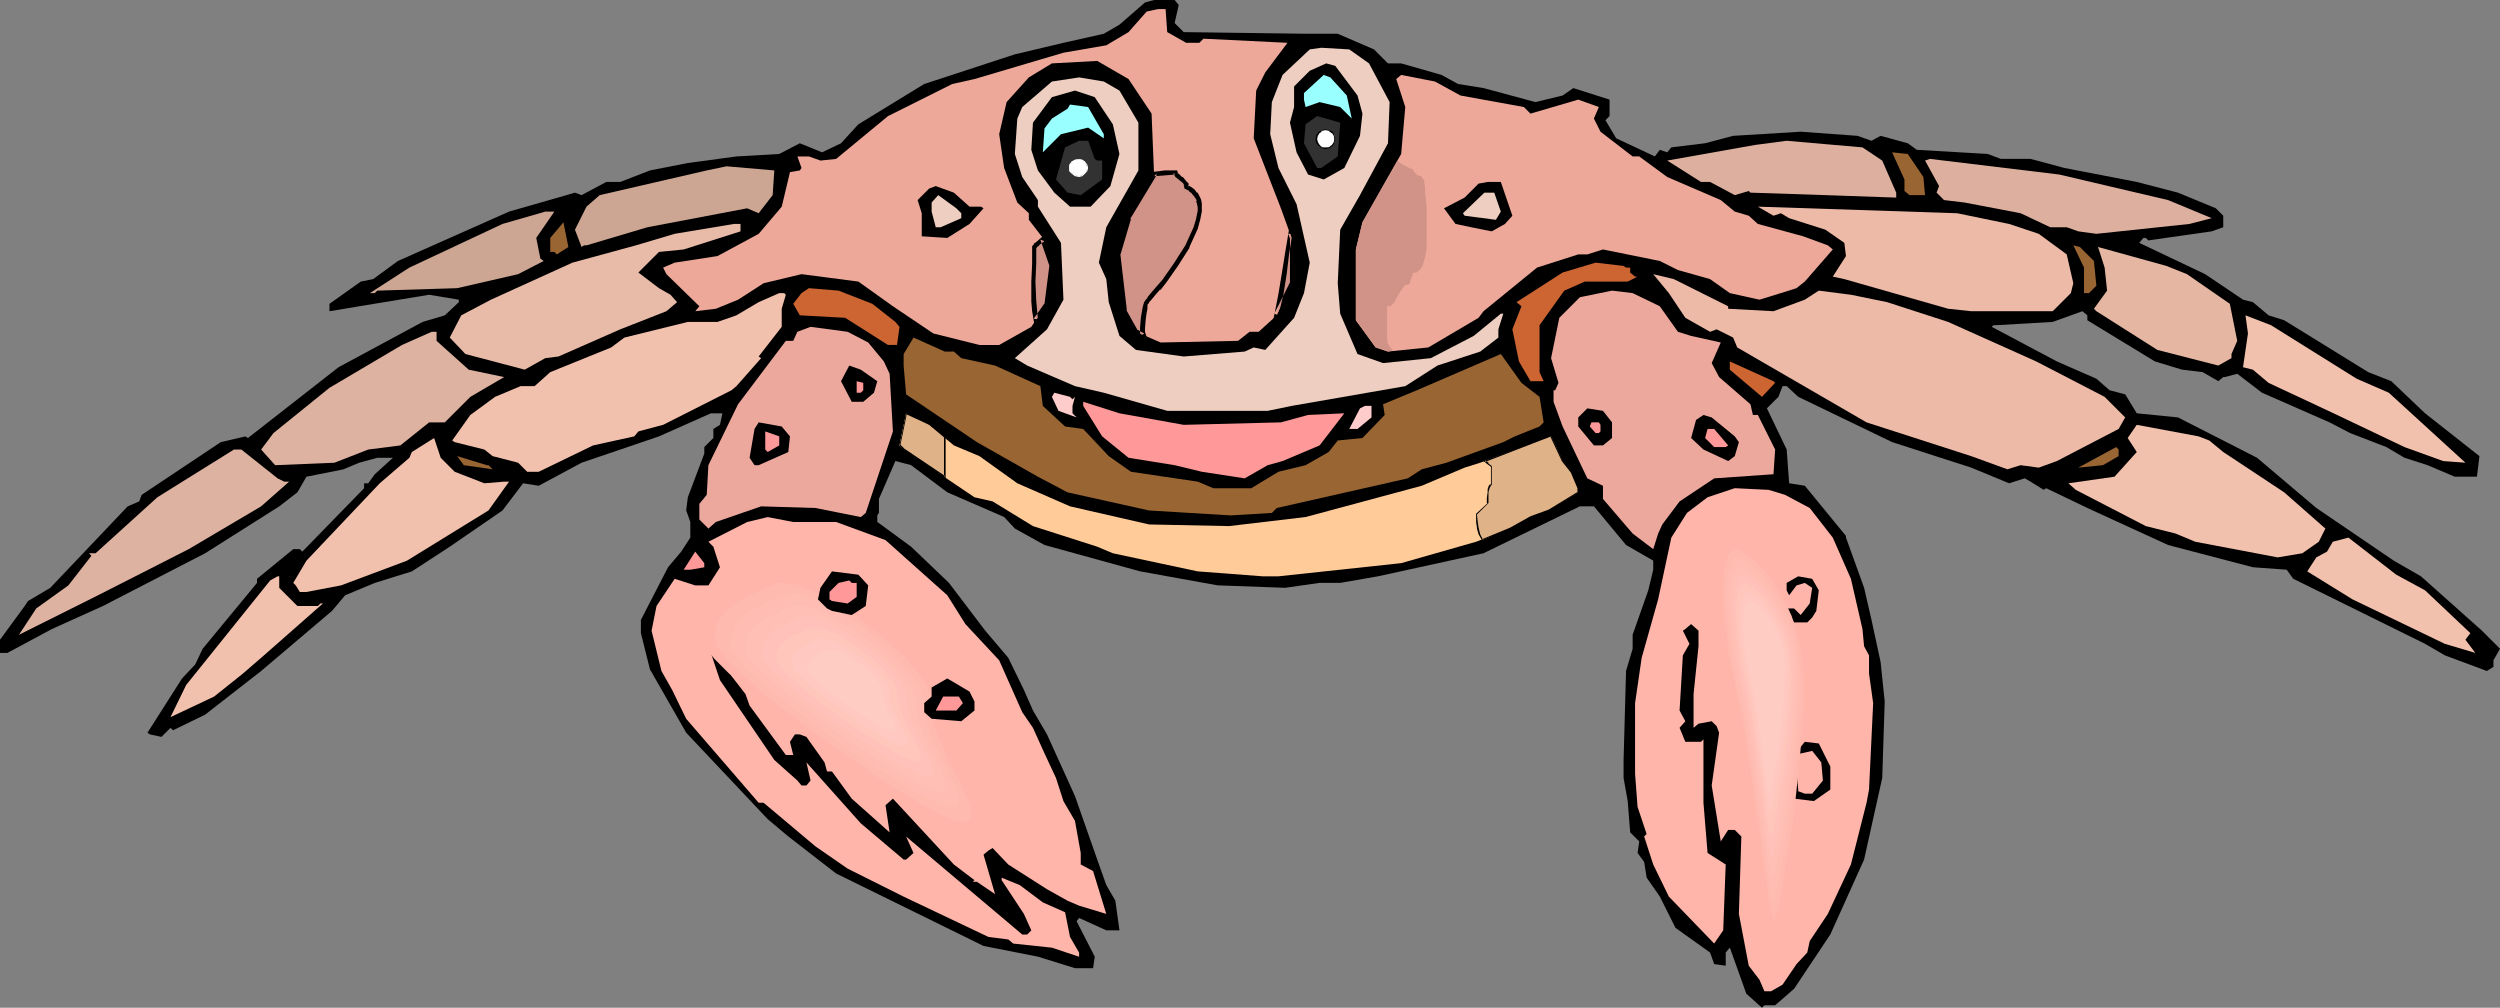 <?xml version="1.0" encoding="UTF-8" standalone="no"?>
<svg
   version="1.0"
   width="129.766mm"
   height="52.309mm"
   id="svg90"
   sodipodi:docname="Crab - Happy.wmf"
   xmlns:inkscape="http://www.inkscape.org/namespaces/inkscape"
   xmlns:sodipodi="http://sodipodi.sourceforge.net/DTD/sodipodi-0.dtd"
   xmlns="http://www.w3.org/2000/svg"
   xmlns:svg="http://www.w3.org/2000/svg">
  <rect width="100%" height="100%" fill="#808080" stroke="none"/>
  <sodipodi:namedview
     id="namedview90"
     pagecolor="#ffffff"
     bordercolor="#000000"
     borderopacity="0.25"
     inkscape:showpageshadow="2"
     inkscape:pageopacity="0.0"
     inkscape:pagecheckerboard="0"
     inkscape:deskcolor="#d1d1d1"
     inkscape:document-units="mm" />
  <defs
     id="defs1">
    <pattern
       id="WMFhbasepattern"
       patternUnits="userSpaceOnUse"
       width="6"
       height="6"
       x="0"
       y="0" />
  </defs>
  <path
     style="fill:#000000;fill-opacity:1;fill-rule:evenodd;stroke:none"
     d="m 231.249,0.969 -0.808,3.553 1.778,1.777 23.917,0.323 h 6.302 l 7.11,3.069 2.747,2.746 h 2.586 l 7.918,2.261 3.232,1.777 5.01,0.808 10.181,2.746 5.333,-1.292 2.101,-1.454 7.11,2.261 v 3.23 l -0.808,0.808 2.101,3.553 7.595,3.553 0.97,-1.292 1.454,0.485 0.808,-0.969 6.626,-0.808 5.494,-1.454 13.251,-0.808 11.15,0.808 2.747,0.969 1.778,-0.969 5.333,1.454 1.778,1.292 13.898,0.808 2.586,0.969 h 5.818 l 6.626,1.777 14.221,2.746 8.08,2.1 7.434,3.069 1.454,1.454 v 2.261 l -2.262,0.808 -12.443,1.777 -0.485,-0.485 h -0.485 l -0.808,0.969 12.928,6.138 7.434,5.007 1.939,0.485 3.07,2.584 3.07,0.969 16.483,10.176 4.525,1.777 6.626,6.299 10.666,8.399 -0.485,4.038 h -4.363 l -5.333,-2.261 -4.525,-1.454 -3.555,-2.1 -7.11,-2.746 -4.04,-2.1 -13.251,-5.815 -4.848,-3.715 -2.424,0.646 h -0.323 l -0.97,0.808 -3.07,-1.777 -4.04,-0.485 -5.333,-1.615 -13.251,-8.076 v -0.969 l -0.97,-0.808 -5.818,2.1 -11.15,0.646 h -0.485 l -0.323,0.323 12.766,6.784 7.757,3.392 2.586,2.261 3.07,0.808 2.262,3.715 8.08,0.808 15.514,7.915 11.635,9.853 15.19,10.337 5.333,3.069 11.958,10.66 3.555,3.553 -1.293,2.261 v 1.292 l -1.293,0.808 -8.242,-3.069 -3.878,-2.261 -25.856,-12.76 -1.293,-1.777 -6.626,-0.485 -16.645,-4.361 -15.837,-7.268 -8.08,-3.877 -0.485,0.323 -2.586,-1.615 -1.131,-0.646 -3.07,0.969 -7.434,-3.069 -15.514,-5.007 -18.422,-8.884 -2.262,-2.1 h -0.808 l -0.808,2.1 -2.262,2.261 3.878,8.076 0.485,6.622 3.07,0.485 8.08,9.853 v 0.323 l 3.555,9.853 1.454,6.299 1.778,8.238 0.808,7.753 -0.485,15.022 -3.555,15.991 -6.626,14.698 -7.11,10.66 -3.717,3.23 h -2.101 l -0.485,0.485 -3.07,-2.746 -3.232,-9.045 -0.808,0.969 v 2.584 l -2.262,-0.323 -0.808,-2.261 -6.787,-4.846 -3.07,-6.138 -2.586,-3.715 -0.485,-3.069 -1.293,-1.777 0.323,-2.261 -1.778,-1.777 -0.485,-6.138 -0.808,-4.523 v -3.553 l 0.485,-17.444 1.293,-4.361 v -2.746 l 3.07,-8.722 0.97,-4.038 v -1.777 l -5.333,-3.069 -6.302,-7.592 h -2.747 l -18.907,9.207 -20.685,4.523 -7.434,1.292 h -4.04 l -6.787,0.969 -13.251,-0.485 -15.19,-2.746 -18.746,-5.169 -5.818,-3.23 -2.101,-2.261 -11.15,-4.846 -7.11,-5.33 -3.07,-0.808 -3.232,7.43 v 2.746 l -0.323,0.485 v 1.292 l 6.626,4.846 7.434,7.107 7.11,9.368 4.525,5.33 3.07,6.299 1.778,4.038 2.747,4.684 5.494,12.114 4.363,12.437 1.778,5.007 1.778,3.069 0.808,5.815 h -2.586 l -5.333,-2.423 -0.485,0.646 3.555,6.945 -0.323,2.261 h -3.555 l -7.272,-2.261 -10.666,-2.1 -28.926,-14.214 -9.373,-7.268 -4.04,-3.392 -15.998,-16.96 -7.11,-12.437 -1.778,-7.107 v -2.584 l 5.333,-10.337 2.586,-3.069 1.778,-2.746 v -3.069 l -0.808,-2.261 0.323,-2.584 3.232,-8.561 v -1.292 l 1.778,-1.777 V 84.153 l 1.293,-0.808 0.485,-2.261 h -2.262 l -10.181,4.523 -15.19,5.169 -8.403,4.523 -3.07,-0.485 -4.04,5.33 -10.342,7.107 -7.434,4.846 -7.272,2.261 -5.818,2.423 -2.586,3.069 -13.898,11.791 -10.989,8.561 -6.302,3.069 -0.485,-0.485 -1.778,1.777 -2.262,-0.485 -0.485,-0.323 6.787,-10.66 2.586,-2.746 1.454,-3.069 10.666,-12.922 v -0.808 l 7.11,-5.815 h 1.293 l 0.485,0.485 12.12,-12.437 v -0.969 h 0.808 l 1.293,-1.777 3.555,-3.23 h -3.07 l -3.555,0.969 -3.07,1.292 -7.272,1.454 -1.778,3.069 -3.555,2.746 -14.544,9.207 -20.038,10.337 -10.019,4.523 -8.726,4.684 H 0 v -2.584 l 4.848,-6.622 0.646,-0.969 4.363,-2.584 15.19,-15.991 2.262,-0.969 0.485,-1.292 15.514,-10.337 4.848,-1.131 0.485,0.323 17.776,-13.891 16.483,-8.884 4.363,-1.292 2.747,-2.584 v -0.485 l -5.818,-0.969 -13.736,2.261 -5.818,0.969 v -1.454 l 6.141,-4.361 2.424,-0.485 4.848,-3.553 21.816,-9.691 12.928,-3.715 1.293,0.485 4.848,-2.584 h 2.747 l 5.818,-2.261 7.434,-1.454 9.534,-1.292 8.403,-0.485 4.04,-2.1 4.363,1.777 3.717,-1.777 3.394,-3.715 12.928,-7.915 17.776,-5.815 9.534,-2.261 7.918,-1.777 3.07,-1.777 5.01,-4.361 L 226.401,0 h 4.04 z"
     id="path1" />
  <path
     style="fill:#eda899;fill-opacity:1;fill-rule:evenodd;stroke:none"
     d="m 228.987,6.299 3.717,2.1 h 2.586 l 0.808,-0.808 16.483,0.808 -4.363,5.815 -1.778,3.553 -0.485,9.368 5.333,13.729 2.101,5.815 v 8.884 l -2.909,6.299 -3.555,3.23 h -1.778 l -2.262,1.777 -15.19,0.323 -4.848,-2.1 -2.262,-4.038 -1.293,-11.145 2.101,-7.107 5.01,-8.561 -0.485,-11.953 -4.525,-6.784 -6.141,-3.553 -8.888,0.485 -4.525,2.746 -4.363,4.846 -1.454,6.299 0.97,6.622 2.586,6.784 2.262,2.1 v 1.292 l 2.747,3.553 1.778,5.492 -0.97,7.43 -3.07,4.523 -6.302,3.553 h -3.878 l -9.05,-2.261 -7.918,-5.33 -6.787,-4.846 -11.15,-1.454 -7.434,1.777 -5.01,3.23 -4.363,1.777 -4.04,0.485 0.808,-0.969 -6.464,-6.299 -0.646,-1.292 2.262,-0.969 8.403,-1.292 8.08,-4.361 4.525,-5.33 1.616,-6.784 1.939,-0.323 0.323,-0.485 -0.808,-2.261 h 2.262 l 2.262,0.808 3.07,-0.323 10.181,-8.399 12.605,-6.299 4.363,-0.969 17.453,-5.169 8.403,-1.454 4.363,-2.584 3.555,-4.038 2.262,-0.485 h 1.454 z"
     id="path2" />
  <path
     style="fill:#edcec1;fill-opacity:1;fill-rule:evenodd;stroke:none"
     d="m 268.579,12.437 4.04,7.592 -0.323,8.076 -5.494,10.176 -3.878,6.784 -0.485,10.499 0.485,5.976 3.394,7.915 5.01,1.777 9.373,-0.969 8.403,-4.361 5.333,-4.361 h 0.485 l -0.97,3.069 v 1.615 l -3.555,2.746 -8.403,2.746 -6.302,4.038 -22.301,3.877 -4.686,0.969 h -19.715 l -12.443,-3.553 -5.656,-1.292 -9.373,-4.038 -2.424,-1.454 6.302,-5.653 3.232,-5.815 -0.485,-11.145 -4.525,-7.107 v -1.292 l -3.07,-4.523 -1.454,-4.523 0.485,-6.945 0.97,-2.261 5.818,-5.007 5.333,-0.808 4.848,0.808 3.07,1.777 3.717,6.299 v 9.368 l -1.454,2.584 -4.848,8.561 -1.454,6.945 1.454,3.23 0.485,4.523 2.101,6.622 3.232,2.746 9.373,1.292 11.958,-0.969 1.778,-0.808 2.262,0.485 5.656,-6.299 1.939,-4.846 1.131,-5.976 -2.586,-11.468 -3.555,-7.107 -1.616,-6.622 0.323,-6.299 2.101,-5.33 5.333,-5.007 2.262,-0.323 5.494,0.323 z"
     id="path3" />
  <path
     style="fill:#000000;fill-opacity:1;fill-rule:evenodd;stroke:none"
     d="m 266.317,18.737 0.97,3.553 -0.485,4.361 -3.07,6.299 -4.04,2.261 -3.07,-0.969 -2.262,-4.361 -1.293,-5.815 0.808,-3.069 v -4.038 l 3.07,-3.069 3.232,-1.454 1.778,0.485 z"
     id="path4" />
  <path
     style="fill:#99ffff;fill-opacity:1;fill-rule:evenodd;stroke:none"
     d="m 264.216,18.737 0.97,4.523 -2.262,-2.261 -4.04,-0.969 -2.747,0.969 -0.323,-1.454 V 18.252 l 3.878,-3.553 1.293,0.485 z"
     id="path5" />
  <path
     style="fill:#eda899;fill-opacity:1;fill-rule:evenodd;stroke:none"
     d="m 286.516,18.737 12.443,2.261 1.293,1.292 9.373,-2.746 4.04,1.454 -0.97,2.261 1.293,2.584 6.302,4.846 h 1.293 l 5.494,4.038 10.504,4.523 2.747,2.261 2.747,0.808 1.778,1.615 8.888,2.423 4.848,1.777 0.97,0.808 -5.494,6.299 -1.616,1.292 -3.07,0.969 -4.202,1.292 -5.818,-1.292 -3.878,-2.746 -6.302,-1.777 -3.555,-1.777 -11.15,-2.261 -3.07,0.969 h -1.778 l -8.08,2.584 -10.504,8.561 -0.97,1.292 -9.858,5.815 -7.918,0.808 -2.424,-0.808 -3.878,-5.33 V 48.941 l 1.293,-5.33 7.595,-13.406 0.808,-9.207 -1.778,-5.492 0.97,-0.808 6.626,1.292 z"
     id="path6" />
  <path
     style="fill:#000000;fill-opacity:1;fill-rule:evenodd;stroke:none"
     d="m 218.321,24.39 1.293,5.815 -1.778,6.299 -3.878,4.038 h -4.04 l -3.07,-2.746 -3.232,-4.361 -1.293,-4.038 0.323,-5.33 3.717,-5.007 4.525,-1.292 3.878,1.292 z"
     id="path7" />
  <path
     style="fill:#99ffff;fill-opacity:1;fill-rule:evenodd;stroke:none"
     d="m 216.544,26.328 v 0.808 l -3.07,-2.1 -5.333,1.292 -3.555,3.553 0.323,-4.684 1.454,-1.938 3.07,-1.938 0.485,-0.808 3.555,0.485 z"
     id="path8" />
  <path
     style="fill:#323232;fill-opacity:1;fill-rule:evenodd;stroke:none"
     d="m 262.438,30.689 -3.232,2.261 h -0.808 l -2.586,-4.846 0.323,-3.715 2.262,-1.615 4.525,1.292 z"
     id="path9" />
  <path
     style="fill:#323232;fill-opacity:1;fill-rule:evenodd;stroke:none"
     d="m 214.766,31.174 0.485,0.323 h 0.97 v 3.715 l -4.202,3.069 -2.586,-0.485 -2.262,-2.584 1.778,-6.299 2.747,-1.292 h 1.778 z"
     id="path10" />
  <path
     style="fill:#ddaf9e;fill-opacity:1;fill-rule:evenodd;stroke:none"
     d="m 369.256,31.497 2.747,6.299 v 0.969 l -13.898,-0.485 -14.706,-0.485 -0.323,-0.323 -2.747,0.808 -4.848,-2.584 h -1.778 l -6.626,-4.2 17.291,-3.069 6.141,-0.808 14.867,1.292 z"
     id="path11" />
  <path
     style="fill:#996532;fill-opacity:1;fill-rule:evenodd;stroke:none"
     d="m 377.336,34.727 0.323,3.553 h -3.07 l -0.97,-0.808 v -2.261 l -2.424,-5.33 3.07,0.323 z"
     id="path12" />
  <path
     style="fill:#ddaf9e;fill-opacity:1;fill-rule:evenodd;stroke:none"
     d="m 425.331,39.25 8.565,3.553 -4.363,1.131 -18.261,1.938 -3.555,-0.485 -2.262,-0.808 h -3.232 l -5.818,-2.746 -10.989,-2.1 -4.04,-0.485 -1.454,-1.454 0.485,-1.292 -2.747,-5.007 0.97,-0.323 25.371,3.069 z"
     id="path13" />
  <path
     style="fill:#cca593;fill-opacity:1;fill-rule:evenodd;stroke:none"
     d="m 151.581,38.281 -2.747,3.553 -2.262,-0.969 -19.554,3.715 -11.958,3.553 h -0.485 l -0.485,0.323 -1.293,-3.392 2.262,-4.523 2.586,-2.261 21.008,-4.846 3.878,-0.808 9.373,0.808 z"
     id="path14" />
  <path
     style="fill:#000000;fill-opacity:1;fill-rule:evenodd;stroke:none"
     d="m 296.697,42.319 -1.454,1.615 -2.586,1.454 -4.04,-0.808 -3.07,-0.646 -2.262,-3.069 4.04,-2.1 2.747,-2.746 1.778,-0.323 h 2.586 z"
     id="path15" />
  <path
     style="fill:#000000;fill-opacity:1;fill-rule:evenodd;stroke:none"
     d="m 190.203,40.542 h 2.262 l 0.485,0.323 -2.747,3.069 -4.363,2.746 -5.01,-0.323 v -4.523 l -0.808,-2.584 2.262,-2.261 1.293,-0.485 3.555,1.292 z"
     id="path16" />
  <path
     style="fill:#edcec1;fill-opacity:1;fill-rule:evenodd;stroke:none"
     d="m 294.435,41.511 -0.97,1.615 -6.141,-0.808 -0.323,-0.485 4.202,-4.038 h 1.939 z"
     id="path17" />
  <path
     style="fill:#edcec1;fill-opacity:1;fill-rule:evenodd;stroke:none"
     d="m 188.587,41.834 v 0.969 l -4.04,1.777 h -0.97 l -0.808,-3.069 v -1.777 l 1.293,-1.454 3.555,2.584 z"
     id="path18" />
  <path
     style="fill:#edbaa8;fill-opacity:1;fill-rule:evenodd;stroke:none"
     d="m 394.142,43.934 5.818,1.938 5.494,4.038 1.293,5.653 -0.485,1.938 -3.555,3.553 h -15.998 l -4.525,-0.485 -20.362,-5.815 -2.262,-0.485 2.586,-4.038 -0.323,-2.584 -3.717,-2.584 -7.11,-2.261 -1.616,-0.969 -1.454,0.485 -3.07,-1.777 39.107,1.292 z"
     id="path19" />
  <path
     style="fill:#cca593;fill-opacity:1;fill-rule:evenodd;stroke:none"
     d="m 105.201,46.68 0.808,4.038 0.646,0.485 -5.01,2.584 -11.958,2.746 -15.675,0.485 -0.485,0.485 h -0.97 l 7.757,-5.007 18.261,-8.561 8.403,-2.423 h 1.778 z"
     id="path20" />
  <path
     style="fill:#996532;fill-opacity:1;fill-rule:evenodd;stroke:none"
     d="m 109.241,49.91 -0.485,-0.485 h -0.808 v -2.746 l 2.586,-3.069 0.97,4.846 z"
     id="path21" />
  <path
     style="fill:#e8baa8;fill-opacity:1;fill-rule:evenodd;stroke:none"
     d="m 145.278,45.388 -11.15,3.553 -4.848,0.485 -4.04,4.038 4.04,3.069 2.262,1.292 1.293,1.454 -2.101,1.777 -9.05,3.553 -12.12,5.33 -2.586,0.323 -4.04,2.261 -11.635,-3.069 -3.07,-3.23 2.262,-4.361 5.818,-3.069 15.998,-7.268 12.443,-3.392 7.595,-2.261 11.635,-1.938 h 1.293 z"
     id="path22" />
  <path
     style="fill:#996532;fill-opacity:1;fill-rule:evenodd;stroke:none"
     d="m 410.787,51.202 0.485,4.846 -1.454,1.454 h -0.97 v -5.007 l -2.101,-4.361 1.293,0.323 z"
     id="path23" />
  <path
     style="fill:#e5b7a3;fill-opacity:1;fill-rule:evenodd;stroke:none"
     d="m 429.048,53.787 8.403,5.815 1.454,7.268 -1.131,2.584 v 0.808 l -2.586,1.454 -11.958,-3.069 -11.958,-7.592 -0.485,-0.485 2.586,-3.553 -0.485,-4.523 -1.293,-4.038 13.413,3.715 z"
     id="path24" />
  <path
     style="fill:#cc6532;fill-opacity:1;fill-rule:evenodd;stroke:none"
     d="m 318.998,52.495 h 0.808 v 0.969 l 0.97,0.808 h 0.485 l -1.939,0.969 h -8.403 l -4.04,1.777 -4.848,6.784 v 9.207 l 0.808,1.777 h -2.586 l -2.262,-3.877 -1.293,-6.299 1.778,-4.523 -0.97,-0.808 9.05,-5.815 6.464,-1.938 5.494,0.646 z"
     id="path25" />
  <path
     style="fill:#edbaa8;fill-opacity:1;fill-rule:evenodd;stroke:none"
     d="m 339.036,60.086 v 0.485 l 8.888,0.485 6.141,-2.261 2.747,-1.777 6.302,0.808 7.11,1.454 11.958,3.877 17.291,7.753 13.413,6.945 4.04,4.038 -1.293,2.261 -12.12,6.299 -3.555,1.292 -3.555,-0.485 -2.586,0.808 -7.11,-2.584 -20.523,-6.622 -25.371,-14.699 -0.808,-1.938 -3.232,-1.615 -1.293,0.485 -4.848,-2.746 -3.232,-4.846 -3.07,-3.715 4.04,0.969 z"
     id="path26" />
  <path
     style="fill:#cc6532;fill-opacity:1;fill-rule:evenodd;stroke:none"
     d="m 171.134,59.602 4.525,3.553 0.808,0.969 -0.485,3.553 h -1.778 l -8.403,-5.33 -8.888,-0.485 -1.293,-2.261 1.616,-2.1 1.454,-0.969 5.818,0.485 z"
     id="path27" />
  <path
     style="fill:#eda89e;fill-opacity:1;fill-rule:evenodd;stroke:none"
     d="m 325.624,60.086 3.555,5.007 2.586,0.808 5.818,1.292 -1.778,4.038 1.454,2.746 6.141,5.33 0.485,2.1 h 0.97 l 3.394,6.784 -0.323,4.846 -11.635,0.808 -6.787,4.523 -3.394,4.523 -0.808,1.777 -0.97,3.069 -4.04,-3.069 -5.818,-6.784 V 95.298 l -3.07,-1.454 -4.848,-10.176 -1.778,-4.846 v -2.261 h 0.323 l 0.646,-1.454 -1.454,-4.846 1.616,-7.915 4.04,-4.038 6.302,-1.292 4.04,0.485 z"
     id="path28" />
  <path
     style="fill:#f2c1ad;fill-opacity:1;fill-rule:evenodd;stroke:none"
     d="m 154.166,57.825 -0.808,2.746 v 3.553 l -4.525,5.815 0.485,0.323 -4.848,5.492 -0.97,0.808 -13.413,6.784 -4.848,1.292 -0.808,0.969 -8.08,1.777 -10.666,5.169 h -2.262 l -1.778,-1.777 -5.01,-1.292 -1.616,-1.292 -5.818,-1.454 -0.485,-0.323 3.555,-5.007 4.848,-3.553 5.01,-2.1 h 2.747 l 3.07,-2.746 11.958,-4.846 2.586,-1.938 12.443,-3.069 h 5.818 l 3.717,-1.292 4.363,-2.584 4.04,-1.777 h 0.97 z"
     id="path29" />
  <path
     style="fill:#f2c1ad;fill-opacity:1;fill-rule:evenodd;stroke:none"
     d="m 462.337,74.3 6.302,2.746 15.029,13.729 -4.363,-0.323 -7.595,-2.746 -13.898,-6.622 -12.766,-5.976 -3.07,-2.584 -1.939,-0.485 0.97,-6.622 -0.485,-3.553 5.01,1.938 z"
     id="path30" />
  <path
     style="fill:#eda89e;fill-opacity:1;fill-rule:evenodd;stroke:none"
     d="m 170.326,67.193 3.07,3.715 1.131,2.423 0.646,11.307 -5.333,15.991 -0.97,0.808 -8.888,-1.777 -10.666,-0.323 -8.888,3.069 -1.454,1.292 -1.778,-1.777 v -3.069 l 1.454,-1.777 0.323,-5.815 5.818,-11.953 9.373,-12.437 h 1.454 l 0.808,-1.777 2.586,-0.969 7.272,0.969 z"
     id="path31" />
  <path
     style="fill:#ddb2a0;fill-opacity:1;fill-rule:evenodd;stroke:none"
     d="m 85.648,66.87 6.302,5.653 6.949,1.454 -6.626,3.877 -5.01,5.007 h -3.07 l -5.656,4.523 -6.302,0.808 -6.626,2.584 -11.635,0.485 -2.747,-3.069 2.424,-3.23 10.989,-8.884 14.221,-8.399 5.818,-2.584 h 0.97 z"
     id="path32" />
  <path
     style="fill:#996532;fill-opacity:1;fill-rule:evenodd;stroke:none"
     d="m 187.133,68.97 1.454,1.292 6.626,1.454 8.888,4.038 0.485,3.877 4.363,4.038 3.555,0.485 5.01,5.33 4.363,3.069 13.09,1.938 3.07,1.292 h 7.434 l 5.333,-3.23 5.333,-1.292 4.525,-2.584 1.778,-2.261 4.848,-0.485 4.363,-4.523 -0.323,-2.1 6.626,-2.746 16.483,-7.107 4.04,5.653 3.555,2.746 0.808,5.007 -0.808,0.808 -4.848,1.938 -2.262,1.131 -7.595,2.746 -3.555,1.292 -4.848,1.292 -2.747,1.777 -25.694,5.815 -0.97,0.969 -8.08,0.485 -15.998,-0.969 -15.998,-3.553 -5.818,-3.069 -11.958,-6.784 -13.898,-9.368 -0.485,-5.653 v -2.261 l 1.939,-3.23 6.141,2.746 z"
     id="path33" />
  <path
     style="fill:#cc6532;fill-opacity:1;fill-rule:evenodd;stroke:none"
     d="m 348.248,75.108 -2.586,2.746 -6.302,-5.33 v -1.615 l 8.565,3.877 z"
     id="path34" />
  <path
     style="fill:#000000;fill-opacity:1;fill-rule:evenodd;stroke:none"
     d="m 172.104,74.785 -0.646,2.261 -2.101,1.777 h -2.262 l -2.101,-4.038 1.616,-3.069 2.262,0.808 z"
     id="path35" />
  <path
     style="fill:#ff9999;fill-opacity:1;fill-rule:evenodd;stroke:none"
     d="m 169.357,76.561 -0.485,0.485 h -0.808 v -2.261 l 1.293,0.323 z"
     id="path36" />
  <path
     style="fill:#ffcccc;fill-opacity:1;fill-rule:evenodd;stroke:none"
     d="m 210.403,78.338 0.485,-0.485 -0.485,1.777 v 1.454 l 0.808,0.808 -3.555,-1.292 -1.293,-2.746 0.485,-0.808 3.07,0.808 z"
     id="path37" />
  <path
     style="fill:#ff9999;fill-opacity:1;fill-rule:evenodd;stroke:none"
     d="m 232.219,83.345 19.069,-0.485 5.333,-1.454 7.11,-0.323 -4.848,6.299 -7.272,3.069 -2.909,0.808 -4.525,2.584 -8.403,-1.292 -5.333,-1.292 -9.05,-1.454 -5.171,-4.2 -3.717,-5.976 v -0.808 l 7.11,2.261 z"
     id="path38" />
  <path
     style="fill:#ffcccc;fill-opacity:1;fill-rule:evenodd;stroke:none"
     d="m 269.064,81.892 -2.747,2.261 h -1.616 l 2.101,-4.038 0.97,-0.485 h 1.293 z"
     id="path39" />
  <path
     style="fill:#000000;fill-opacity:1;fill-rule:evenodd;stroke:none"
     d="m 316.251,82.861 v 3.069 l -1.778,1.454 h -1.778 l -3.07,-3.715 v -1.777 l 1.778,-1.777 3.07,0.485 z"
     id="path40" />
  <path
     style="fill:#ffcc99;fill-opacity:1;fill-rule:evenodd;stroke:none"
     d="m 187.133,87.383 5.01,2.1 7.434,5.33 10.342,4.523 15.514,3.553 15.675,0.323 15.029,-1.777 22.786,-6.138 8.403,-3.553 3.07,-0.969 13.898,-5.169 2.262,4.846 1.778,2.1 1.293,3.23 v 0.808 l -5.818,3.553 -3.555,1.292 -4.04,2.261 -6.626,2.584 -14.706,4.2 -24.078,2.584 h -3.07 l -12.766,-0.969 -16.645,-3.553 -3.07,-1.292 -12.605,-4.038 -7.918,-4.846 -3.555,-0.808 -13.898,-9.368 -0.808,-0.808 1.293,-6.299 4.525,2.261 z"
     id="path41" />
  <path
     style="fill:#000000;fill-opacity:1;fill-rule:evenodd;stroke:none"
     d="m 340.329,85.607 0.808,1.131 -0.808,2.746 -1.293,0.969 -4.848,-2.261 -2.424,-2.261 0.97,-3.553 1.454,-0.969 1.616,0.485 z"
     id="path42" />
  <path
     style="fill:#000000;fill-opacity:1;fill-rule:evenodd;stroke:none"
     d="m 154.974,85.607 -0.323,3.069 -5.818,2.584 h -0.808 l -0.97,-1.454 0.97,-5.653 0.808,-1.292 4.525,0.808 z"
     id="path43" />
  <path
     style="fill:#ff9999;fill-opacity:1;fill-rule:evenodd;stroke:none"
     d="m 313.988,83.345 v 1.292 l -0.323,0.323 h -0.646 l -1.131,-1.292 0.323,-0.808 h 1.454 z"
     id="path44" />
  <path
     style="fill:#f2c1ad;fill-opacity:1;fill-rule:evenodd;stroke:none"
     d="m 433.411,86.414 2.747,2.261 11.958,7.915 8.08,7.107 -1.293,2.584 -3.232,2.261 -4.848,0.808 -16.16,-3.069 -3.878,-1.615 -5.818,-1.454 -13.736,-7.107 -1.454,-1.292 9.05,-1.292 4.363,-4.846 -1.778,-2.746 1.778,-2.584 12.12,2.261 z"
     id="path45" />
  <path
     style="fill:#ff9999;fill-opacity:1;fill-rule:evenodd;stroke:none"
     d="m 339.036,87.383 -0.485,0.323 h -2.262 l -1.778,-1.777 0.485,-1.777 h 1.293 z"
     id="path46" />
  <path
     style="fill:#ff9999;fill-opacity:1;fill-rule:evenodd;stroke:none"
     d="m 152.873,87.383 -2.262,1.292 -0.485,-0.485 v -3.553 l 2.747,0.969 z"
     id="path47" />
  <path
     style="fill:#f2c1ad;fill-opacity:1;fill-rule:evenodd;stroke:none"
     d="m 89.203,92.552 5.818,2.261 3.878,-0.323 h 0.97 l -4.04,5.653 -15.998,9.853 -12.928,4.846 -6.787,1.292 h -1.293 l -0.808,-1.292 -0.485,-0.485 2.586,-4.361 14.382,-15.183 5.818,-5.007 0.485,-1.131 4.363,-2.746 1.293,3.877 z"
     id="path48" />
  <path
     style="fill:#996532;fill-opacity:1;fill-rule:evenodd;stroke:none"
     d="m 415.635,89.483 -3.07,1.777 -4.848,0.485 7.434,-4.038 0.485,0.485 z"
     id="path49" />
  <path
     style="fill:#ddb2a0;fill-opacity:1;fill-rule:evenodd;stroke:none"
     d="m 54.459,93.844 1.293,0.646 h 0.97 l -5.494,4.846 -14.221,8.399 -17.776,9.045 -15.514,7.753 3.394,-5.169 6.302,-4.523 4.525,-5.815 -0.485,-0.485 h 1.293 L 30.866,97.559 45.894,88.191 h 1.454 z"
     id="path50" />
  <path
     style="fill:#996532;fill-opacity:1;fill-rule:evenodd;stroke:none"
     d="m 95.829,91.26 0.808,0.808 -5.656,-0.808 -1.293,-1.777 5.818,1.777 z"
     id="path51" />
  <path
     style="fill:#ffb5aa;fill-opacity:1;fill-rule:evenodd;stroke:none"
     d="m 350.187,97.075 4.848,2.584 4.525,5.815 3.555,8.076 2.262,9.853 0.323,3.392 0.97,1.777 v 3.553 l 0.808,5.815 -0.808,16.96 -0.485,2.584 -3.07,12.114 -4.525,9.691 -3.555,5.33 -0.485,2.261 -2.101,2.261 -2.747,4.038 -2.262,1.292 h -1.293 l -0.97,-2.261 -2.101,-2.746 -1.939,-10.176 0.485,-15.183 -1.293,-1.292 h -1.293 l -1.454,2.261 -1.778,-10.983 1.454,-10.337 -0.485,-1.292 -0.97,-0.969 -2.586,0.485 -0.97,0.808 v -6.622 l 0.97,-9.368 v -3.069 l -1.454,-1.292 -1.131,0.969 -0.485,0.323 1.293,2.584 -1.293,2.261 -0.646,10.822 1.131,2.1 -1.131,1.292 1.131,2.746 h 3.07 l 0.485,-0.485 v 12.437 l 0.808,9.853 3.555,2.261 -0.485,12.922 -1.778,2.584 -8.888,-9.207 -3.07,-6.299 -1.778,-5.492 0.485,-0.485 -1.778,-5.33 -0.485,-6.461 v -13.891 l 1.293,-8.884 3.232,-11.468 2.586,-12.114 3.07,-4.846 4.04,-3.069 5.333,-1.777 6.626,0.323 z"
     id="path52" />
  <path
     style="fill:#ffb5aa;fill-opacity:1;fill-rule:evenodd;stroke:none"
     d="m 340.006,105.958 -0.646,0.162 -0.485,0.485 -0.485,0.808 -0.323,0.969 -0.162,1.292 -0.323,1.615 -0.162,1.777 v 4.038 l 0.162,2.261 0.162,2.423 0.646,5.33 0.485,2.746 0.485,2.746 0.646,2.907 0.646,3.069 0.646,3.392 0.808,3.715 0.646,3.715 1.131,8.076 0.646,4.038 0.485,3.877 0.485,3.715 0.323,1.777 0.162,1.777 0.485,3.069 0.162,1.615 0.162,1.292 0.162,1.131 0.323,1.292 0.162,0.969 0.162,0.808 v 0.646 l 0.162,0.646 0.162,0.323 0.162,0.323 h 0.162 v -0.162 l 0.162,-0.323 0.162,-0.485 0.323,-0.646 0.162,-0.969 0.162,-0.969 0.323,-1.131 0.162,-1.292 0.323,-1.454 0.323,-1.454 0.162,-1.615 0.646,-3.392 0.485,-3.877 0.646,-4.038 0.485,-4.2 0.97,-8.399 0.323,-4.2 0.323,-4.038 0.162,-3.877 v -1.777 -1.777 l -0.162,-3.23 -0.323,-3.069 -0.646,-2.907 -0.646,-2.746 -0.97,-2.584 -0.97,-2.423 -1.131,-2.1 -1.131,-1.938 -1.293,-1.777 -1.293,-1.615 -1.131,-1.292 -1.131,-1.131 -1.131,-0.808 -1.131,-0.646 -0.808,-0.323 z"
     id="path53" />
  <path
     style="fill:#ffb5aa;fill-opacity:1;fill-rule:evenodd;stroke:none"
     d="m 164.024,102.405 9.696,3.553 12.12,10.822 3.555,5.653 6.626,7.107 4.525,10.176 2.101,3.069 2.262,5.007 2.262,4.846 1.454,4.523 2.262,3.877 1.131,6.299 v 2.261 l 2.424,1.292 2.586,8.399 -5.333,-1.615 -2.262,-0.969 -4.04,-2.261 -7.595,-4.846 -3.07,-3.23 -0.808,0.485 -0.97,0.808 2.262,7.753 -3.555,-2.423 h -0.808 l 0.323,-0.323 -4.04,-3.069 -11.958,-12.922 -1.454,1.292 0.808,5.33 -7.434,-6.622 -3.878,-5.33 h -0.97 l -0.485,-1.777 -3.555,-5.007 -1.293,-0.485 h -0.97 l -0.97,1.454 0.646,2.584 h -1.454 l -7.11,-9.691 -0.808,-2.261 -2.747,-3.553 -1.293,-3.553 -1.778,-1.777 -0.97,0.808 1.778,5.33 10.666,15.668 4.525,4.038 0.808,0.969 h 0.97 l 0.808,-0.969 -0.808,-3.553 10.666,11.953 8.403,7.107 h 0.485 l 1.454,-1.292 -1.454,-3.23 22.786,19.221 h 0.97 l 0.808,-0.808 -1.454,-3.23 -4.363,-6.622 v -0.485 l 3.555,1.454 4.525,3.392 4.363,1.938 0.97,4.846 1.778,3.069 v 0.808 l -5.333,-1.777 -7.595,-0.808 -0.97,-0.808 -3.878,-0.485 -16.645,-7.915 -10.989,-5.492 -6.302,-4.361 -10.181,-8.561 h -0.97 l -14.221,-16.475 -2.747,-5.653 -2.101,-3.715 -1.939,-7.915 0.97,-4.846 3.555,-5.33 4.04,1.292 h 2.586 l 2.262,-3.553 -1.293,-4.038 -0.97,-0.969 7.595,-3.877 4.04,-0.969 5.01,0.969 z"
     id="path54" />
  <path
     style="fill:#ffb5aa;fill-opacity:1;fill-rule:evenodd;stroke:none"
     d="m 149.48,112.581 -1.454,0.646 -1.293,0.646 -2.424,1.292 -2.262,1.131 -0.808,0.646 -0.808,0.485 -0.808,0.808 -0.646,0.646 -0.485,0.808 -0.485,0.808 -0.323,0.808 -0.323,0.969 -0.162,1.131 v 1.292 l 0.162,0.646 0.323,0.808 0.646,0.969 0.97,1.131 0.97,1.131 1.293,1.292 1.454,1.454 1.616,1.454 1.778,1.454 1.939,1.615 2.101,1.777 2.101,1.615 4.363,3.392 4.686,3.553 4.848,3.23 4.686,3.23 2.262,1.615 2.262,1.454 2.101,1.292 2.101,1.131 1.939,1.292 1.939,0.969 1.616,0.969 1.454,0.808 1.454,0.485 1.131,0.485 0.97,0.323 h 0.808 0.485 l 0.646,-0.162 0.323,-0.162 0.162,-0.323 0.162,-0.323 0.162,-0.485 -0.162,-1.131 -0.323,-1.454 -0.646,-1.615 -0.808,-1.615 -0.97,-1.938 -0.97,-1.938 -1.131,-2.1 -1.778,-4.2 -0.808,-1.938 -0.485,-2.1 -0.323,-1.938 v -1.615 -0.969 l -0.323,-0.808 -0.323,-1.131 -0.323,-0.969 -0.646,-1.131 -0.808,-1.131 -0.808,-1.131 -0.808,-1.131 -2.262,-2.423 -2.424,-2.423 -2.747,-2.423 -2.909,-2.261 -2.909,-2.261 -3.07,-1.938 -2.909,-1.777 -1.454,-0.646 -1.454,-0.646 -1.454,-0.646 -1.131,-0.485 -1.293,-0.323 -1.131,-0.162 -1.293,-0.162 h -0.97 l -0.808,0.162 z"
     id="path55" />
  <path
     style="fill:#ffbaaf;fill-opacity:1;fill-rule:evenodd;stroke:none"
     d="m 151.419,114.842 -2.586,1.131 -2.262,1.131 -1.939,0.969 -1.454,1.131 -0.808,0.646 -0.485,0.646 -0.97,1.292 -0.323,0.808 -0.162,0.808 -0.162,1.131 v 0.969 l 0.162,0.646 0.323,0.808 0.485,0.808 0.808,0.969 0.97,1.131 1.293,1.131 1.131,1.292 1.616,1.292 1.454,1.454 1.778,1.454 1.778,1.454 1.939,1.454 4.04,3.069 4.202,3.23 4.363,2.907 4.202,2.907 4.04,2.746 1.939,1.131 1.939,1.131 1.616,1.131 1.778,0.808 1.454,0.808 1.454,0.808 1.131,0.485 1.131,0.485 0.808,0.162 0.808,0.162 0.485,-0.162 0.485,-0.162 0.323,-0.162 0.162,-0.162 0.162,-0.485 v -0.323 -0.969 l -0.323,-1.292 -0.646,-1.454 -0.646,-1.454 -0.808,-1.777 -0.97,-1.777 -0.97,-1.777 -1.616,-3.877 -0.808,-1.777 -0.485,-1.777 -0.323,-1.777 v -1.454 -0.808 l -0.162,-0.808 -0.162,-0.969 -0.485,-0.969 -0.485,-0.969 -0.646,-0.969 -0.808,-1.131 -0.808,-0.969 -1.939,-2.261 -2.262,-2.1 -2.424,-2.261 -2.586,-1.938 -2.586,-2.1 -2.747,-1.615 -2.747,-1.615 -2.586,-1.292 -1.293,-0.485 -1.131,-0.485 -1.131,-0.323 -1.131,-0.162 -0.97,-0.162 h -0.97 l -0.808,0.162 z"
     id="path56" />
  <path
     style="fill:#ffbcb2;fill-opacity:1;fill-rule:evenodd;stroke:none"
     d="m 153.197,116.942 -2.262,0.969 -1.939,0.969 -1.778,0.969 -1.454,0.969 -0.97,1.131 -0.485,0.646 -0.323,0.646 -0.323,0.646 -0.162,0.808 -0.162,0.808 v 0.969 0.646 l 0.323,0.646 0.646,0.808 0.646,0.808 0.808,0.969 0.97,1.131 1.131,0.969 1.454,1.292 1.293,1.131 1.616,1.454 3.394,2.584 3.555,2.746 3.717,2.746 3.717,2.746 3.878,2.584 3.555,2.261 1.778,1.131 1.616,0.969 1.616,0.969 1.454,0.808 1.454,0.646 1.131,0.646 1.131,0.646 0.97,0.162 0.646,0.323 h 0.646 0.485 0.485 l 0.323,-0.323 0.162,-0.162 0.162,-0.323 v -0.323 -0.969 l -0.323,-1.131 -0.646,-1.292 -0.646,-1.292 -0.646,-1.454 -1.616,-3.392 -1.616,-3.392 -0.646,-1.615 -0.323,-1.615 -0.323,-1.454 v -1.454 -0.646 l -0.162,-0.808 -0.323,-0.646 -0.323,-0.969 -0.485,-0.808 -0.485,-0.969 -1.454,-1.777 -1.778,-1.938 -1.939,-2.1 -2.101,-1.777 -2.262,-1.938 -2.424,-1.777 -2.424,-1.454 -2.424,-1.454 -2.262,-1.131 -1.131,-0.323 -0.97,-0.485 -1.131,-0.323 -0.97,-0.162 h -0.808 -0.808 l -0.808,0.162 z"
     id="path57" />
  <path
     style="fill:#ffbfb5;fill-opacity:1;fill-rule:evenodd;stroke:none"
     d="m 154.974,119.042 -0.97,0.485 -0.97,0.485 -1.778,0.808 -1.454,0.808 -1.293,0.808 -0.97,0.969 -0.646,1.131 -0.485,1.292 v 0.646 l -0.162,0.969 0.162,0.485 0.323,0.485 0.323,0.808 0.646,0.646 0.808,0.969 0.808,0.969 1.131,0.808 1.131,1.131 1.293,1.131 1.293,1.131 2.909,2.261 3.07,2.423 3.394,2.423 3.232,2.423 3.394,2.261 3.232,1.938 1.454,0.969 1.454,0.969 1.293,0.808 1.293,0.646 1.131,0.646 1.131,0.646 0.97,0.323 0.808,0.323 0.808,0.162 0.485,0.162 0.485,-0.162 h 0.323 l 0.162,-0.162 0.162,-0.162 0.162,-0.646 v -0.808 l -0.323,-0.969 -0.485,-1.131 -0.485,-1.131 -0.646,-1.292 -0.646,-1.454 -0.808,-1.454 -1.293,-2.907 -0.485,-1.454 -0.323,-1.454 -0.323,-1.292 v -1.131 -0.646 l -0.162,-0.646 -0.162,-0.808 -0.323,-0.646 -0.485,-0.808 -0.485,-0.808 -1.293,-1.615 -1.454,-1.615 -1.778,-1.777 -1.939,-1.777 -1.939,-1.615 -2.101,-1.454 -2.262,-1.292 -1.939,-1.292 -2.101,-0.969 -1.939,-0.808 -0.808,-0.162 -0.808,-0.162 -0.808,-0.162 h -0.646 l -0.646,0.162 z"
     id="path58" />
  <path
     style="fill:#ffc1ba;fill-opacity:1;fill-rule:evenodd;stroke:none"
     d="m 156.752,121.142 -1.616,0.808 -1.454,0.808 -1.454,0.646 -0.97,0.646 -0.808,0.969 -0.646,0.969 -0.323,0.969 -0.162,1.454 v 0.485 l 0.323,0.323 0.323,0.646 0.485,0.646 0.808,0.808 0.646,0.808 0.97,0.808 0.97,0.969 2.262,1.777 2.424,2.1 2.747,2.1 5.656,4.038 2.909,1.938 2.747,1.777 2.586,1.615 1.131,0.646 1.131,0.646 1.131,0.485 0.808,0.485 0.808,0.485 0.808,0.162 0.646,0.162 0.323,0.162 0.646,-0.162 0.323,-0.323 0.162,-0.485 v -0.808 l -0.323,-0.646 -0.323,-0.969 -0.485,-1.131 -0.646,-1.131 -0.646,-1.292 -0.485,-1.131 -1.131,-2.584 -0.485,-1.131 -0.323,-1.292 -0.323,-1.131 v -0.969 -0.646 -0.485 l -0.323,-0.646 -0.162,-0.646 -0.808,-1.292 -1.131,-1.454 -1.293,-1.454 -1.454,-1.454 -1.616,-1.454 -3.555,-2.746 -1.778,-1.131 -1.939,-0.969 -1.616,-0.969 -1.616,-0.646 -1.454,-0.323 h -0.646 -0.646 -0.485 z"
     id="path59" />
  <path
     style="fill:#ffc6bc;fill-opacity:1;fill-rule:evenodd;stroke:none"
     d="m 158.691,123.403 -1.616,0.646 -1.131,0.485 -1.131,0.646 -0.808,0.485 -0.808,0.808 -0.485,0.808 -0.323,0.969 -0.162,1.131 0.162,0.323 0.162,0.485 0.323,0.485 0.485,0.485 0.485,0.646 0.646,0.646 0.808,0.646 0.808,0.808 1.778,1.454 2.101,1.777 2.262,1.777 2.424,1.777 4.848,3.23 2.262,1.454 2.262,1.292 1.778,1.131 0.97,0.485 0.808,0.485 0.646,0.162 0.646,0.323 0.485,0.162 h 0.323 0.485 l 0.323,-0.323 0.162,-0.485 -0.162,-0.485 -0.162,-0.808 -0.323,-0.808 -0.485,-0.808 -0.323,-0.969 -0.646,-0.969 -0.485,-1.131 -0.97,-2.1 -0.323,-0.969 -0.323,-1.131 -0.162,-0.808 v -0.969 l -0.162,-0.808 -0.323,-0.969 -0.646,-1.292 -0.97,-1.131 -0.97,-1.292 -1.293,-1.131 -1.293,-1.292 -1.616,-1.131 -1.454,-1.131 -1.454,-0.969 -1.454,-0.808 -1.454,-0.646 -1.454,-0.646 -1.293,-0.162 h -0.97 z"
     id="path60" />
  <path
     style="fill:#ffc9c1;fill-opacity:1;fill-rule:evenodd;stroke:none"
     d="m 160.469,125.341 -1.131,0.646 -1.131,0.485 -0.808,0.485 -0.808,0.485 -0.485,0.485 -0.485,0.646 -0.162,0.808 -0.162,0.808 0.162,0.323 0.162,0.323 0.162,0.485 0.485,0.485 0.323,0.485 0.485,0.485 1.293,1.131 1.454,1.292 1.778,1.454 3.717,2.746 3.878,2.746 1.778,1.131 1.778,0.969 1.454,0.969 1.454,0.646 0.485,0.323 0.485,0.162 h 0.323 l 0.323,0.162 0.485,-0.162 0.162,-0.162 0.162,-0.323 v -0.485 l -0.162,-0.485 -0.323,-0.646 -0.646,-1.454 -0.808,-1.777 -0.808,-1.615 -0.646,-1.777 -0.162,-0.646 v -0.808 -0.646 l -0.323,-0.808 -0.485,-0.969 -0.646,-0.969 -0.97,-0.969 -0.97,-0.969 -2.262,-1.938 -2.424,-1.615 -1.293,-0.808 -1.131,-0.485 -1.131,-0.485 -0.97,-0.162 -0.808,-0.162 z"
     id="path61" />
  <path
     style="fill:#ffccc4;fill-opacity:1;fill-rule:evenodd;stroke:none"
     d="m 162.246,127.602 -0.97,0.323 -0.808,0.485 -0.646,0.323 -0.485,0.323 -0.323,0.485 -0.323,0.485 -0.323,0.485 v 0.808 0.162 l 0.162,0.323 0.485,0.485 0.646,0.808 0.97,0.969 1.131,0.969 1.293,0.969 2.909,2.1 2.909,1.938 1.454,0.969 1.131,0.808 1.293,0.646 0.97,0.485 0.808,0.323 0.485,0.162 h 0.323 l 0.162,-0.162 0.162,-0.323 v -0.323 l -0.162,-0.485 -0.162,-0.485 -0.646,-0.969 -1.131,-2.584 -0.485,-1.131 v -0.646 -0.646 l -0.162,-0.485 -0.162,-0.646 -0.485,-0.646 -0.485,-0.808 -0.646,-0.646 -0.808,-0.808 -1.616,-1.454 -1.939,-1.292 -0.97,-0.485 -0.808,-0.485 -0.808,-0.323 -0.808,-0.162 h -0.646 z"
     id="path62" />
  <path
     style="fill:#f2c1ad;fill-opacity:1;fill-rule:evenodd;stroke:none"
     d="m 475.75,115.811 8.888,8.399 -0.97,1.292 1.939,2.584 -5.979,-1.777 -18.099,-8.722 -8.888,-5.492 1.778,-2.746 2.101,-1.131 1.131,-1.938 3.07,-0.808 9.373,7.268 z"
     id="path63" />
  <path
     style="fill:#ff9999;fill-opacity:1;fill-rule:evenodd;stroke:none"
     d="m 138.168,111.289 -2.747,0.485 h -1.293 l 2.262,-3.553 1.778,2.261 z"
     id="path64" />
  <path
     style="fill:#000000;fill-opacity:1;fill-rule:evenodd;stroke:none"
     d="m 170.326,114.842 -0.485,4.038 -2.747,1.777 -3.878,-0.808 -0.97,-0.485 -1.778,-1.777 0.485,-2.261 2.262,-3.23 5.171,0.646 z"
     id="path65" />
  <path
     style="fill:#f2c1ad;fill-opacity:1;fill-rule:evenodd;stroke:none"
     d="m 54.782,115.327 3.555,3.553 h 4.04 l 0.485,-0.485 h 0.485 l -12.12,10.66 -3.555,3.069 -5.656,4.523 -8.565,4.038 3.07,-6.299 16.483,-20.513 1.454,-0.808 h 0.323 z"
     id="path66" />
  <path
     style="fill:#ff9999;fill-opacity:1;fill-rule:evenodd;stroke:none"
     d="m 168.064,114.358 v 2.746 l -1.778,1.292 -3.07,-0.485 -0.485,-0.323 v -1.454 l 1.778,-1.777 2.101,-0.485 0.485,0.485 z"
     id="path67" />
  <path
     style="fill:#000000;fill-opacity:1;fill-rule:evenodd;stroke:none"
     d="m 191.173,137.617 v 1.777 l -2.586,2.1 -5.818,-0.485 -1.454,-1.292 v -1.777 l 1.454,-1.292 v -1.777 l 3.07,-1.777 4.363,2.584 z"
     id="path68" />
  <path
     style="fill:#ff9999;fill-opacity:1;fill-rule:evenodd;stroke:none"
     d="m 188.91,137.94 -1.293,1.454 h -4.04 l 1.454,-2.746 h 3.07 z"
     id="path69" />
  <path
     style="fill:#000000;fill-opacity:1;fill-rule:evenodd;stroke:none"
     d="m 359.075,150.377 v 4.523 l -3.232,2.261 -3.878,-0.485 -1.454,-2.261 0.97,-2.584 h 0.485 l 0.485,-0.485 0.323,3.553 v 0.323 l 1.293,0.485 h 1.454 l 2.101,-2.584 -0.323,-3.553 -1.778,-2.261 -3.555,0.808 2.101,-2.584 2.747,0.323 z"
     id="path70" />
  <path
     style="fill:#d19387;fill-opacity:1;fill-rule:evenodd;stroke:none"
     d="m 253.065,45.711 -0.646,4.038 -0.485,4.038 -0.646,4.038 -0.808,3.877 2.909,-6.138 v -8.884 z m -28.765,20.029 -0.162,-0.646 v -0.808 l 0.162,-1.938 0.162,-0.969 0.162,-0.969 0.162,-0.646 v -0.323 l 0.323,-0.323 0.323,-0.485 0.808,-0.969 0.97,-1.131 1.131,-1.454 1.131,-1.454 1.293,-1.777 2.101,-3.553 0.97,-1.777 0.808,-1.777 0.485,-1.777 0.162,-1.615 v -0.646 -0.808 l -0.162,-0.646 -0.162,-0.646 -0.485,-0.485 -0.485,-0.646 -0.485,-0.323 -0.808,-0.485 v -0.485 l -0.162,-0.485 -0.808,-0.646 -0.808,-0.646 -0.323,-0.323 v -0.162 h -2.101 l -2.101,0.162 v 0.162 l -5.01,8.561 -2.101,7.107 1.293,11.145 2.262,4.038 z m -19.715,-18.737 -0.97,0.808 -0.485,0.323 -0.162,0.323 v 1.615 l -0.162,1.615 v 3.553 3.877 l 0.162,1.777 0.323,1.938 2.101,-3.23 0.97,-7.43 z"
     id="path71" />
  <path
     style="fill:#000000;fill-opacity:1;fill-rule:evenodd;stroke:none"
     d="m 253.065,43.934 -0.97,5.815 -0.646,4.038 -0.646,3.877 -1.454,7.43 4.525,-9.368 v -9.045 l -0.808,-2.746 -0.323,1.938 0.323,0.969 v -0.162 8.884 -0.162 l -3.07,6.138 0.808,0.323 0.97,-4.038 0.646,-4.038 0.485,-4.038 0.646,-3.877 h -0.808 z"
     id="path72" />
  <path
     style="fill:#000000;fill-opacity:1;fill-rule:evenodd;stroke:none"
     d="m 225.109,66.547 -0.485,-1.454 v 0 -0.808 0.162 l 0.162,-1.938 0.162,-1.131 0.162,-0.808 v -0.646 l 0.162,-0.485 -0.162,0.323 0.323,-0.323 v -0.162 l 0.323,-0.323 v 0 l 0.808,-0.969 0.97,-1.131 h 0.162 l 1.131,-1.454 1.131,-1.615 1.131,-1.615 2.262,-3.553 V 48.457 l 0.808,-1.777 0.808,-1.777 v 0 l 0.485,-1.777 v 0 l 0.323,-1.615 v -0.969 -0.646 l -0.162,-0.808 -0.323,-0.646 -0.323,-0.646 h -0.162 l -0.485,-0.646 -0.646,-0.485 v 0 l -0.646,-0.323 0.162,0.323 v -0.646 l -0.485,-0.485 -0.646,-0.808 h -0.162 l -0.646,-0.646 v 0 l -0.323,-0.162 h 0.162 l -0.162,-0.485 h -2.424 l -2.586,0.323 v 0.485 l 0.162,-0.162 -5.01,8.561 -2.262,7.107 1.293,11.307 2.424,4.361 2.586,1.131 -0.646,-1.131 -1.454,-0.808 0.162,0.162 -2.262,-4.038 0.162,0.162 -1.293,-11.145 v 0.323 l 2.101,-7.107 h -0.162 l 5.171,-8.561 v -0.323 l -0.485,0.485 2.262,-0.162 h -0.162 l 2.101,-0.162 -0.485,-0.323 0.162,0.323 0.323,0.485 0.808,0.646 v 0 l 0.808,0.646 h -0.162 l 0.323,0.323 h -0.162 l 0.162,0.646 0.97,0.485 h -0.162 l 0.646,0.485 -0.162,-0.162 0.485,0.646 v -0.162 l 0.323,0.646 v -0.162 l 0.323,0.646 h -0.162 l 0.162,0.485 0.162,0.808 v 0 0.646 0 l -0.323,1.615 v 0 l -0.485,1.615 v 0 l -0.808,1.777 -0.808,1.777 v 0 l -2.262,3.553 -1.131,1.615 -1.131,1.615 -1.131,1.292 v 0 l -0.97,1.131 -0.808,0.969 v 0.162 l -0.323,0.323 v 0 l -0.323,0.485 -0.162,0.485 -0.162,0.646 -0.162,0.969 -0.162,0.969 -0.162,1.938 v 0 0.969 l 0.162,0.646 0.646,-0.485 z"
     id="path73" />
  <path
     style="fill:#000000;fill-opacity:1;fill-rule:evenodd;stroke:none"
     d="m 204.747,46.195 -1.454,1.292 v 0 l -0.485,0.323 v 0.162 l -0.323,0.323 v 1.777 1.615 l -0.162,3.553 v 3.877 0 l 0.162,1.938 0.485,2.907 2.909,-4.2 0.808,-7.753 -1.939,-5.815 -0.646,0.808 1.778,5.169 v -0.162 l -0.97,7.592 0.162,-0.323 -2.262,3.23 0.808,0.162 -0.162,-1.777 -0.162,-1.938 v 0.162 l -0.162,-3.877 0.162,-3.553 v -1.615 -1.615 0.323 l 0.162,-0.323 v 0 l 0.485,-0.323 h -0.162 l 1.131,-0.808 -0.808,-0.323 z"
     id="path74" />
  <path
     style="fill:#d19387;fill-opacity:1;fill-rule:evenodd;stroke:none"
     d="m 273.265,68.808 -0.485,-0.646 -0.485,-0.646 -0.162,-0.969 v -0.969 -2.423 -1.454 -1.615 h 0.485 l 0.323,-0.162 0.485,-0.485 0.485,-0.808 0.323,-0.646 0.485,-0.808 0.485,-0.646 0.485,-0.646 h 0.485 l 0.323,-0.162 0.162,-0.485 0.162,-0.646 0.323,-0.485 v -0.485 l 0.485,-0.162 h 0.323 l 0.646,-0.646 0.485,-0.646 0.323,-1.131 0.323,-1.292 0.162,-1.292 v -1.615 -1.615 -3.069 -1.615 l -0.162,-1.454 -0.162,-1.292 v -1.131 l -0.162,-0.808 v -0.485 l -0.646,-0.808 -0.646,-0.162 -0.323,-0.323 -0.485,-0.485 -0.162,-0.485 h -0.323 l -0.323,-0.162 -0.97,-0.485 -0.808,-0.485 -0.323,-0.323 h -0.162 -0.162 l -6.787,11.953 -1.293,5.33 v 13.891 l 3.878,5.33 2.424,0.808 z"
     id="path75" />
  <path
     style="fill:#ffffff;fill-opacity:1;fill-rule:evenodd;stroke:none"
     d="m 211.696,34.566 0.485,-0.162 0.646,-0.323 0.323,-0.485 0.162,-0.646 -0.162,-0.646 -0.323,-0.485 -0.646,-0.485 h -0.485 -0.808 l -0.485,0.485 -0.485,0.485 -0.162,0.646 0.162,0.646 0.485,0.485 0.485,0.323 z"
     id="path76" />
  <path
     style="fill:#ffffff;fill-opacity:1;fill-rule:evenodd;stroke:none"
     d="m 211.696,34.727 0.646,-0.162 0.485,-0.485 0.485,-0.485 0.162,-0.646 -0.162,-0.646 -0.485,-0.646 -0.485,-0.323 -0.646,-0.162 -0.808,0.162 -0.646,0.323 -0.485,0.646 v 0.646 0.646 l 0.485,0.485 0.646,0.485 0.808,0.162 v -0.323 h -0.808 0.162 l -0.646,-0.485 v 0.162 l -0.323,-0.485 v 0 l -0.162,-0.646 0.162,-0.646 v 0 l 0.323,-0.485 v 0.162 l 0.646,-0.485 h -0.162 l 0.808,-0.162 0.485,0.162 v 0 l 0.646,0.485 -0.162,-0.162 0.485,0.485 v 0 0.646 0.646 0 l -0.485,0.485 0.162,-0.162 -0.646,0.485 v 0 h -0.485 z"
     id="path77" />
  <path
     style="fill:#ffffff;fill-opacity:1;fill-rule:evenodd;stroke:none"
     d="m 260.014,29.074 0.808,-0.162 0.485,-0.323 0.485,-0.646 v -0.646 -0.808 l -0.485,-0.485 -0.485,-0.485 h -0.808 -0.646 l -0.485,0.485 -0.485,0.485 -0.162,0.808 0.162,0.646 0.485,0.646 0.485,0.323 z"
     id="path78" />
  <path
     style="fill:#000000;fill-opacity:1;fill-rule:evenodd;stroke:none"
     d="m 260.014,29.235 0.808,-0.162 0.646,-0.485 0.323,-0.485 0.162,-0.808 -0.162,-0.808 -0.323,-0.646 -0.646,-0.323 -0.808,-0.162 -0.646,0.162 -0.646,0.323 -0.485,0.646 -0.162,0.808 0.162,0.808 0.485,0.485 0.646,0.485 0.646,0.162 v -0.323 h -0.646 v 0 l -0.485,-0.485 v 0 l -0.323,-0.485 v 0 l -0.162,-0.646 0.162,-0.808 v 0.162 l 0.323,-0.646 v 0.162 l 0.485,-0.485 v 0 l 0.646,-0.162 0.808,0.162 h -0.162 l 0.646,0.485 v -0.162 l 0.323,0.646 v -0.162 l 0.162,0.808 -0.162,0.646 v 0 l -0.323,0.485 v 0 l -0.646,0.485 h 0.162 -0.808 z"
     id="path79" />
  <path
     style="fill:#e0b287;fill-opacity:1;fill-rule:evenodd;stroke:none"
     d="m 291.203,90.452 0.808,0.485 0.485,0.485 v 3.553 l -0.162,0.162 -0.162,0.323 -0.162,0.485 -0.162,0.646 v 1.131 0.969 l -2.101,2.261 v 1.454 l 0.162,1.131 0.323,1.292 0.485,1.131 5.494,-2.261 4.04,-2.261 3.555,-1.292 5.818,-3.553 v -0.808 l -1.293,-3.23 -1.778,-2.1 -2.262,-4.846 z M 185.355,93.521 V 85.768 l -3.07,-2.423 -4.525,-2.261 -1.293,6.299 0.808,0.808 z"
     id="path80" />
  <path
     style="fill:#000000;fill-opacity:1;fill-rule:evenodd;stroke:none"
     d="m 291.041,90.452 0.808,0.646 v 0 l 0.646,0.485 v -0.162 3.553 0 l -0.323,0.162 -0.162,0.323 v 0 l -0.162,0.485 v 0.646 l -0.162,1.131 v 0.969 h 0.162 l -2.262,2.1 v 1.615 l 0.162,1.131 v 0.162 l 0.323,1.131 0.646,1.131 5.656,-2.1 4.04,-2.261 3.394,-1.292 5.979,-3.715 v -0.808 l -1.293,-3.23 -1.939,-2.261 -2.262,-4.846 -13.251,5.007 0.323,0.162 12.928,-5.007 h -0.162 l 2.262,4.846 1.778,2.261 1.293,3.069 v 0 0.808 l 0.162,-0.162 -5.818,3.553 -3.555,1.292 -4.04,2.261 -5.494,2.261 h 0.162 l -0.485,-0.969 -0.323,-1.292 v 0 l -0.162,-1.131 -0.162,-1.454 v 0 l 2.262,-2.261 v -0.969 -1.131 l 0.162,-0.646 0.162,-0.485 v 0.162 l 0.162,-0.323 h -0.162 l 0.323,-0.162 v -3.715 l -0.646,-0.485 v -0.162 l -0.646,-0.485 v 0.323 z"
     id="path81" />
  <path
     style="fill:#000000;fill-opacity:1;fill-rule:evenodd;stroke:none"
     d="M 185.517,93.844 V 85.768 l -3.232,-2.584 -4.525,-2.261 -1.293,6.461 0.808,0.969 8.242,5.492 -0.162,-0.485 -7.918,-5.33 v 0 l -0.808,-0.808 v 0.162 l 1.293,-6.299 -0.162,0.162 4.525,2.1 3.07,2.584 -0.162,-0.162 v 7.753 l 0.162,-0.162 z"
     id="path82" />
  <path
     style="fill:#000000;fill-opacity:1;fill-rule:evenodd;stroke:none"
     d="m 356.812,115.811 -0.485,4.038 -0.808,1.292 -0.97,0.969 h -2.586 l -1.778,-2.746 h 1.778 l 1.293,1.292 1.778,-2.261 0.485,-3.069 -1.454,-0.969 -1.616,0.485 -0.97,1.292 -0.485,0.646 -0.485,-0.969 v -1.454 l 2.262,-1.292 2.747,0.485 z"
     id="path83" />
  <path
     style="fill:#ffbaaf;fill-opacity:1;fill-rule:evenodd;stroke:none"
     d="m 340.491,107.735 -0.485,0.162 -0.485,0.485 -0.485,0.646 -0.323,0.969 -0.323,1.292 -0.162,1.292 -0.162,1.777 v 1.777 1.938 l 0.162,2.1 0.162,2.261 0.323,2.261 0.323,2.584 0.323,2.584 0.646,2.423 0.485,2.746 0.646,2.907 0.646,3.069 0.646,3.392 0.485,3.553 1.131,7.43 0.485,3.553 0.646,3.715 0.323,3.392 0.485,3.23 0.485,2.907 0.162,1.454 0.162,1.292 0.162,1.131 0.162,0.969 0.162,0.969 0.162,0.808 0.162,0.646 0.162,0.485 v 0.485 l 0.162,0.162 h 0.162 v -0.162 l 0.162,-0.323 0.162,-0.485 0.162,-0.646 0.323,-0.808 0.162,-0.808 0.162,-1.131 0.323,-1.131 0.162,-1.292 0.323,-1.454 0.162,-1.454 0.485,-3.23 0.646,-3.553 0.485,-3.553 0.485,-4.038 0.808,-7.753 0.323,-3.877 0.323,-3.715 0.162,-3.553 v -3.23 l -0.162,-3.069 -0.323,-2.907 -0.485,-2.584 -0.646,-2.584 -0.808,-2.423 -0.97,-2.1 -1.131,-1.938 -1.131,-1.938 -0.97,-1.615 -1.131,-1.454 -1.293,-1.131 -0.97,-0.969 -1.131,-0.808 -0.808,-0.646 -0.808,-0.323 z"
     id="path84" />
  <path
     style="fill:#ffbcb2;fill-opacity:1;fill-rule:evenodd;stroke:none"
     d="m 340.814,109.35 -0.485,0.162 -0.323,0.485 -0.323,0.646 -0.323,0.969 -0.323,0.969 -0.162,1.292 -0.162,1.615 v 1.615 1.777 l 0.162,1.938 0.162,2.1 0.162,2.1 0.323,2.261 0.323,2.423 0.97,4.846 0.646,2.584 0.646,2.907 0.485,3.069 0.485,3.23 1.131,6.784 0.97,6.784 0.323,3.069 0.485,3.069 0.485,2.746 0.162,2.423 0.323,0.969 v 0.969 l 0.162,0.808 0.162,0.808 0.162,0.646 0.162,0.485 v 0.323 l 0.162,0.162 v 0 l 0.162,-0.162 0.162,-0.162 0.162,-0.485 0.162,-0.646 0.162,-0.646 0.162,-0.969 0.323,-0.969 0.162,-0.969 0.162,-1.131 0.485,-2.746 0.485,-2.907 0.485,-3.23 0.485,-3.392 0.485,-3.553 0.646,-7.268 0.323,-3.553 0.323,-3.392 0.162,-3.23 v -3.069 l -0.162,-2.746 -0.323,-2.746 -0.323,-2.423 -0.646,-2.261 -0.808,-2.261 -0.97,-1.938 -0.808,-1.938 -1.131,-1.615 -0.97,-1.454 -1.131,-1.292 -0.97,-1.131 -1.131,-0.969 -0.808,-0.808 -0.808,-0.485 -0.808,-0.323 z"
     id="path85" />
  <path
     style="fill:#ffbfb5;fill-opacity:1;fill-rule:evenodd;stroke:none"
     d="m 341.46,111.127 -0.485,0.162 -0.323,0.323 -0.485,0.646 -0.162,0.808 -0.323,0.969 -0.162,1.131 -0.162,1.454 v 1.454 1.777 l 0.162,1.777 0.162,1.777 0.162,1.938 0.646,4.2 0.97,4.523 0.485,2.261 0.485,2.746 0.646,2.746 0.323,3.069 0.97,6.138 0.97,6.138 0.323,2.907 0.485,2.746 0.323,2.423 0.162,2.261 0.162,0.969 0.162,0.808 0.162,0.808 0.162,0.646 v 0.646 l 0.162,0.323 0.162,0.323 v 0.162 0 h 0.162 l 0.162,-0.323 0.162,-0.323 0.162,-0.646 0.162,-0.646 0.162,-0.808 0.162,-0.808 0.162,-0.969 0.323,-1.131 0.323,-2.423 0.485,-2.746 0.485,-2.907 0.485,-3.069 0.323,-3.23 0.646,-6.622 0.323,-3.23 0.162,-3.23 0.162,-2.907 0.162,-2.746 -0.162,-2.584 -0.323,-2.261 -0.323,-2.261 -0.646,-2.261 -0.646,-1.938 -0.97,-1.777 -0.808,-1.777 -0.97,-1.454 -0.97,-1.292 -0.808,-1.292 -0.97,-0.969 -0.97,-0.808 -0.808,-0.646 -0.808,-0.485 -0.646,-0.323 z"
     id="path86" />
  <path
     style="fill:#ffc1ba;fill-opacity:1;fill-rule:evenodd;stroke:none"
     d="m 341.784,112.742 -0.323,0.162 -0.323,0.323 -0.323,0.485 -0.323,0.808 -0.162,0.969 -0.162,0.969 -0.162,1.292 v 2.907 l 0.162,1.615 0.162,1.615 0.162,1.777 0.485,3.877 0.808,4.038 0.485,2.1 0.485,2.423 0.485,2.584 0.485,2.746 0.808,5.492 0.808,5.492 0.485,2.746 0.323,2.423 0.323,2.1 0.162,2.1 0.323,1.615 v 0.646 l 0.162,0.646 0.162,0.485 v 0.485 l 0.162,0.162 v 0.323 h 0.162 v -0.162 l 0.162,-0.162 0.162,-0.485 v -0.485 l 0.323,-0.485 v -0.808 l 0.323,-0.808 0.323,-1.777 0.323,-2.261 0.485,-2.423 0.323,-2.746 0.323,-2.746 0.485,-2.907 0.646,-5.976 0.162,-2.907 0.323,-2.907 v -2.584 l 0.162,-2.584 -0.162,-2.261 -0.162,-2.1 -0.485,-2.1 -0.485,-1.938 -0.646,-1.777 -0.646,-1.615 -0.97,-1.615 -0.808,-1.292 -0.808,-1.131 -0.808,-1.131 -0.97,-0.969 -0.808,-0.808 -0.646,-0.646 -0.808,-0.323 -0.485,-0.323 z"
     id="path87" />
  <path
     style="fill:#ffc6bc;fill-opacity:1;fill-rule:evenodd;stroke:none"
     d="m 342.268,114.519 -0.323,0.162 -0.323,0.162 -0.323,0.485 -0.162,0.646 -0.162,0.808 -0.162,0.969 -0.162,1.131 v 2.584 l 0.162,1.454 v 1.454 l 0.162,1.615 0.485,3.392 0.808,3.553 0.485,1.938 0.323,2.261 0.485,2.261 0.323,2.423 1.616,9.853 0.323,2.423 0.323,2.261 0.162,1.938 0.323,1.777 0.162,1.454 0.162,1.131 0.162,0.485 0.162,0.485 v 0.162 0.162 h 0.162 v -0.162 l 0.162,-0.162 0.162,-0.323 0.162,-0.485 v -0.485 l 0.323,-1.292 0.323,-1.777 0.323,-1.938 0.323,-2.1 0.485,-2.423 0.323,-2.584 0.323,-2.584 0.485,-5.33 0.323,-2.584 0.162,-2.584 v -2.261 l 0.162,-2.261 -0.162,-2.1 -0.162,-1.938 -0.323,-1.777 -0.485,-1.777 -0.646,-1.615 -0.646,-1.454 -0.646,-1.454 -0.808,-1.131 -0.808,-1.131 -0.646,-0.969 -0.808,-0.808 -0.808,-0.646 -0.646,-0.646 -0.646,-0.323 -0.485,-0.323 z"
     id="path88" />
  <path
     style="fill:#ffc9c1;fill-opacity:1;fill-rule:evenodd;stroke:none"
     d="m 342.753,116.296 h -0.323 l -0.323,0.323 -0.162,0.485 -0.162,0.485 -0.162,0.646 -0.162,0.969 v 0.969 l -0.162,1.131 v 1.131 l 0.162,1.292 0.162,2.746 0.485,2.907 0.646,3.23 0.485,1.615 0.323,1.938 0.323,1.938 0.323,2.261 1.293,8.722 0.323,1.938 0.323,1.938 0.162,1.777 0.323,1.615 0.162,1.292 0.162,0.969 0.162,0.808 v 0.162 l 0.162,0.162 v 0 -0.162 l 0.162,-0.162 0.162,-0.323 0.162,-0.808 0.162,-1.131 0.323,-1.454 0.323,-1.777 0.323,-1.938 0.323,-2.1 0.646,-4.523 0.485,-4.684 0.162,-2.261 0.162,-2.261 0.162,-2.1 v -1.938 -1.777 l -0.162,-1.777 -0.323,-1.615 -0.485,-1.454 -0.485,-1.454 -0.646,-1.292 -0.646,-1.131 -0.646,-1.131 -0.646,-0.969 -0.646,-0.808 -0.646,-0.808 -0.646,-0.485 -0.646,-0.485 -0.485,-0.485 -0.485,-0.162 z"
     id="path89" />
  <path
     style="fill:#ffccc4;fill-opacity:1;fill-rule:evenodd;stroke:none"
     d="m 343.238,117.911 h -0.323 l -0.162,0.323 -0.323,0.323 -0.162,0.485 -0.162,0.646 v 0.808 l -0.162,0.808 v 0.969 l 0.162,2.1 0.162,2.423 0.323,2.423 0.646,2.746 0.323,1.615 0.323,1.454 0.646,3.715 1.131,7.592 0.162,1.777 0.323,1.615 0.162,1.615 0.162,1.292 0.162,1.131 0.162,0.969 0.162,0.485 v 0.323 h 0.162 v 0 l 0.162,-0.485 0.323,-0.646 0.162,-1.131 0.162,-1.131 0.323,-1.615 0.323,-1.615 0.323,-1.777 0.485,-4.038 0.323,-4.038 0.323,-3.877 0.162,-1.938 v -1.615 -1.454 l -0.162,-1.454 -0.323,-1.454 -0.323,-1.292 -0.485,-1.292 -0.485,-1.131 -0.485,-0.969 -1.293,-1.938 -0.485,-0.646 -0.646,-0.646 -0.646,-0.485 -0.485,-0.485 -0.485,-0.162 -0.323,-0.323 z"
     id="path90" />
</svg>
